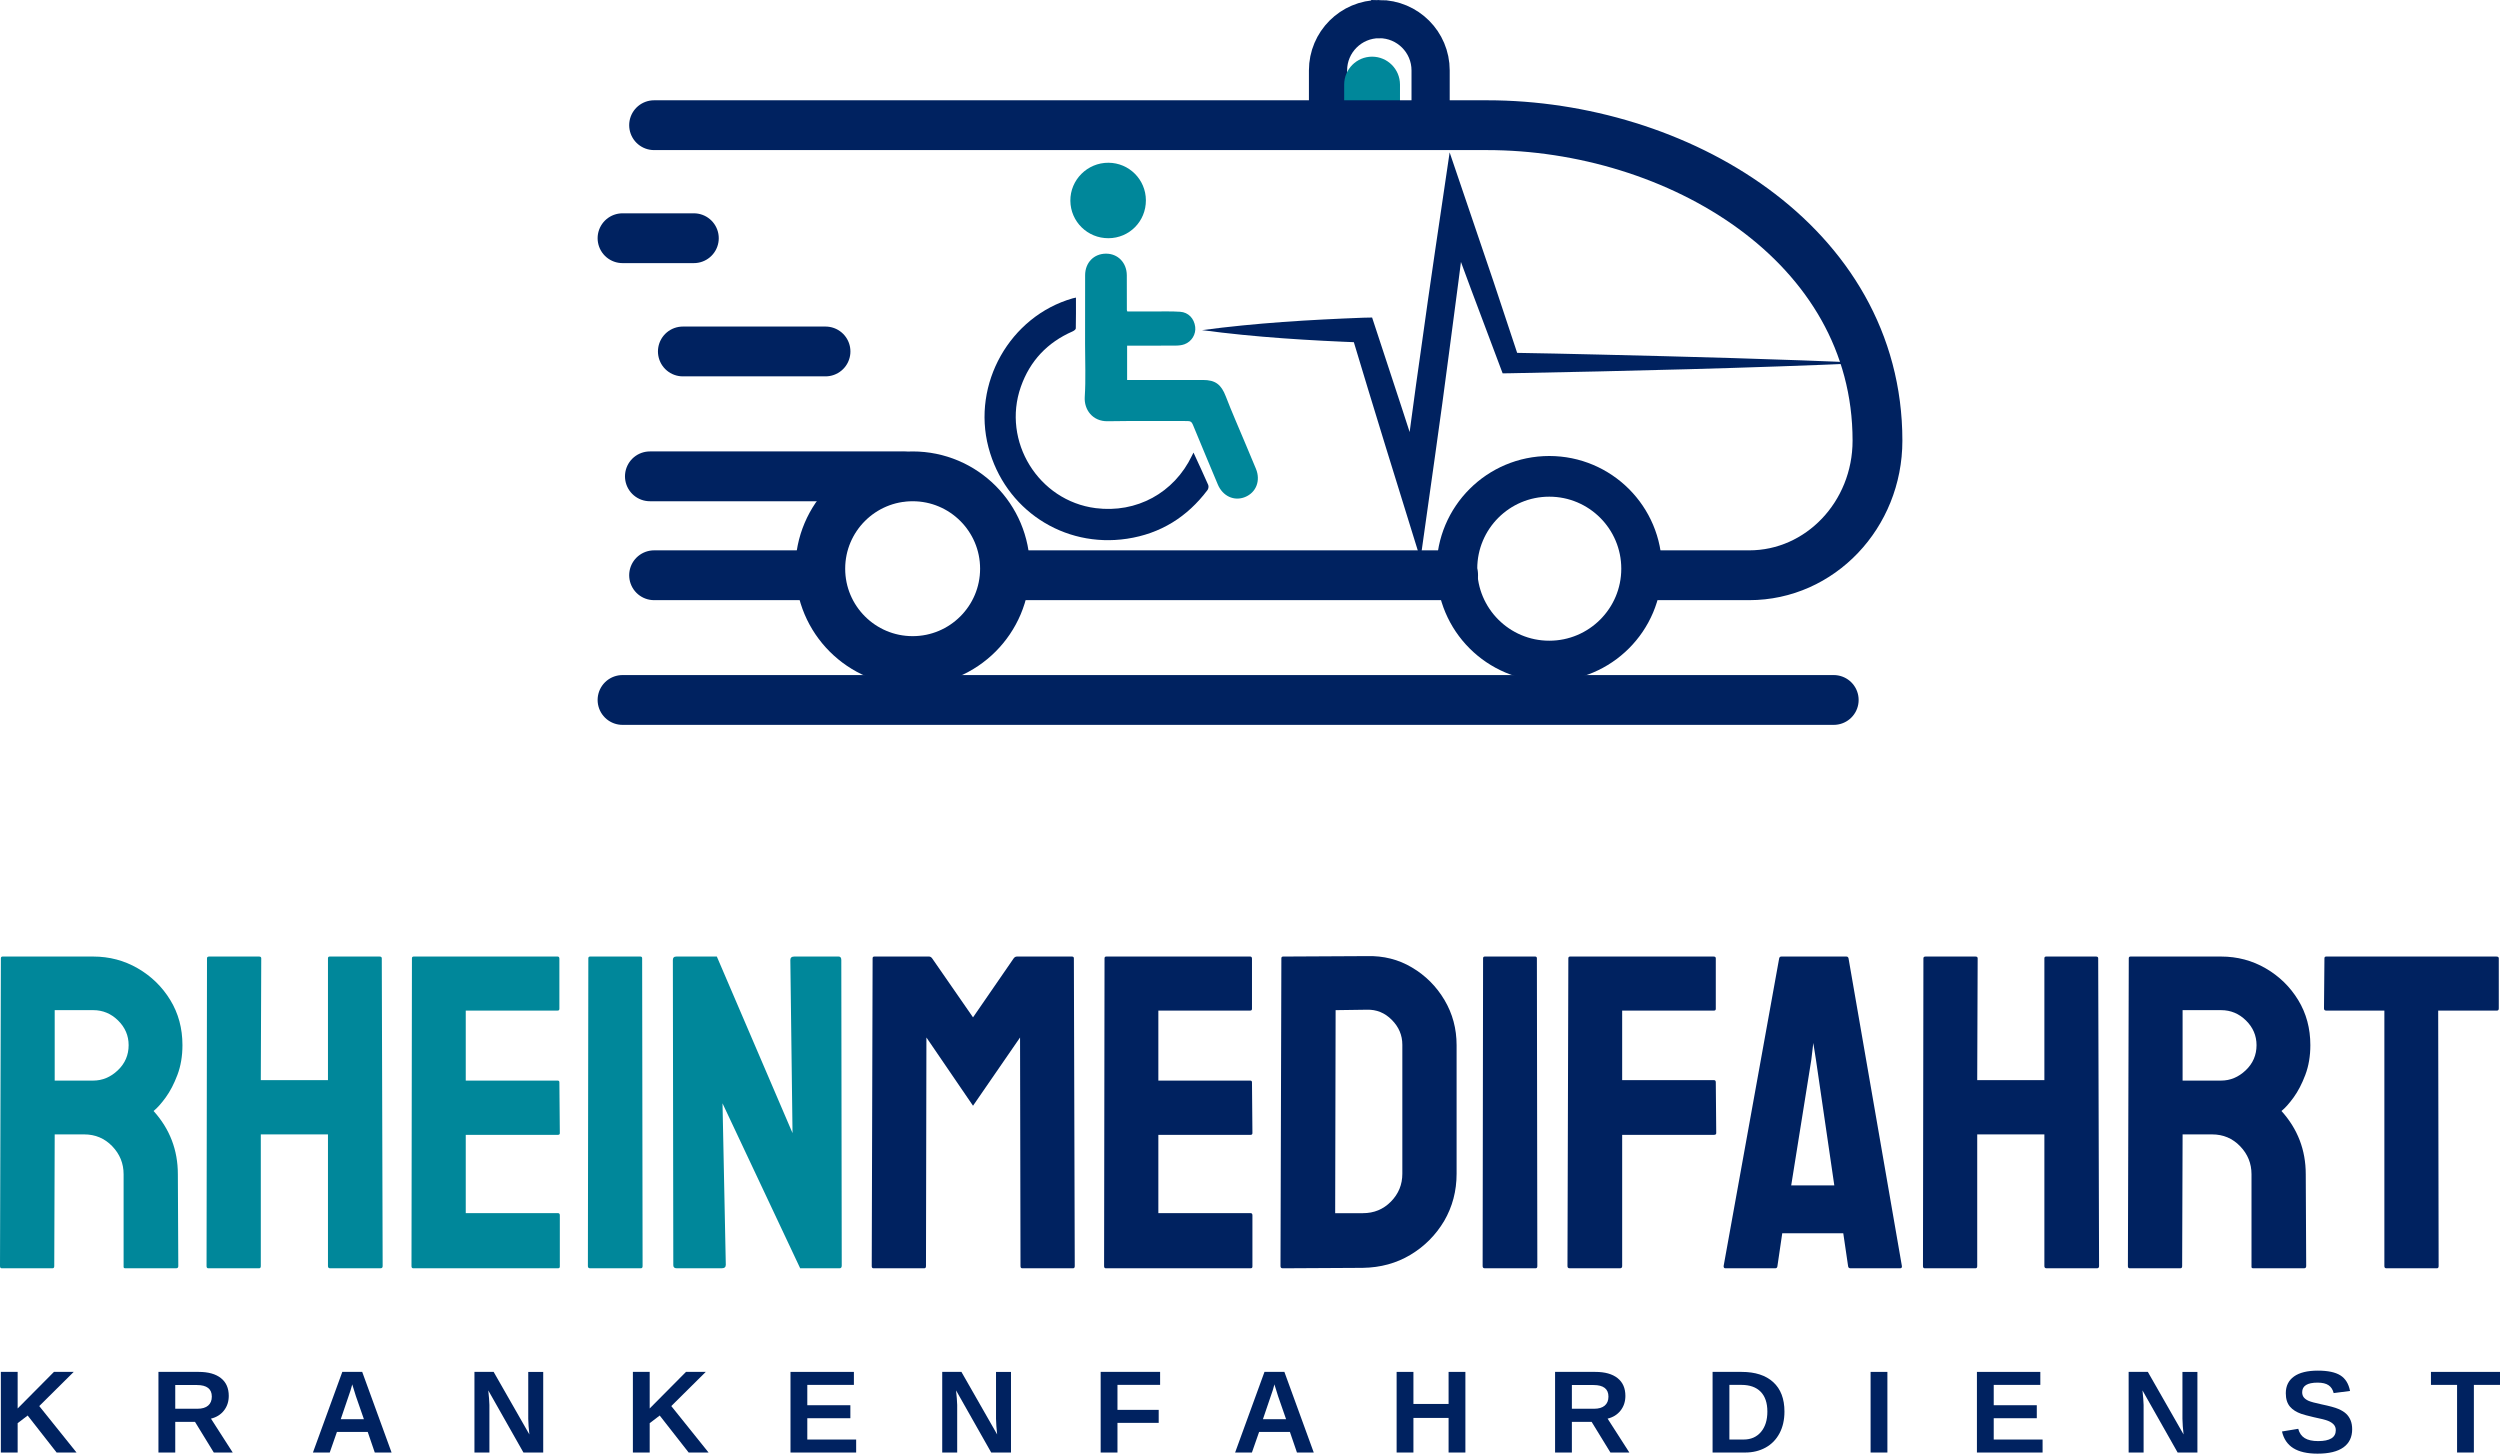 <?xml version="1.0" encoding="UTF-8"?> <svg xmlns="http://www.w3.org/2000/svg" id="Layer_2" viewBox="0 0 477.391 277.584"><g><path d="M263.389,3.647h0c5.406,0,9.795,4.389,9.795,9.795v10.462h-19.59V13.442c0-5.406,4.389-9.795,9.795-9.795Z" style="fill:none; stroke:#002260; stroke-miterlimit:10; stroke-width:7.294px;"></path><path d="M262.008,10.821h0c2.941,0,5.329,2.388,5.329,5.329v5.692h-10.658v-5.692c0-2.941,2.388-5.329,5.329-5.329Z" style="fill:#00879a;"></path><path d="M229.533,63.042c10.209-1.364,20.492-1.98,30.774-2.373,0,0,1.706-.035,1.706-.035l.557,1.694c3.066,9.25,7.335,22.307,10.243,31.465,0,0-5.187,.442-5.187,.442,1.074-8.143,2.562-19.484,3.726-27.487,1.62-11.789,3.729-25.917,5.466-37.646,1.936,5.704,6.38,18.788,8.357,24.611,0,0,4.96,14.948,4.96,14.948l-1.847-1.305c5.677,.076,11.353,.228,17.03,.35,16.485,.39,34.697,.867,51.09,1.61-22.318,.977-45.767,1.539-68.12,1.96-0-0-1.349,.018-1.349,.018,0,0-.499-1.324-.499-1.324-2.794-7.333-8.308-22.143-11.003-29.512-0,0,4.795-.492,4.795-.492-.945,7.945-2.468,19.459-3.54,27.512-1.568,12.173-3.737,27.086-5.444,39.296-4.166-13.378-9.159-29.539-13.203-43.017-0,0,2.263,1.658,2.263,1.658-10.282-.393-20.564-1.008-30.774-2.373h0Z" style="fill:#002260;"></path><line x1="172.331" y1="90.959" x2="124.099" y2="90.959" style="fill:none; stroke:#002260; stroke-linecap:round; stroke-linejoin:round; stroke-width:9.511px;"></line><line x1="130.394" y1="67.113" x2="157.638" y2="67.113" style="fill:none; stroke:#002260; stroke-linecap:round; stroke-linejoin:round; stroke-width:9.511px;"></line><line x1="118.874" y1="45.488" x2="132.496" y2="45.488" style="fill:none; stroke:#002260; stroke-linecap:round; stroke-linejoin:round; stroke-width:9.511px;"></line><line x1="155.29" y1="109.847" x2="124.901" y2="109.847" style="fill:none; stroke:#002260; stroke-linecap:round; stroke-linejoin:round; stroke-width:9.511px;"></line><line x1="277.484" y1="109.847" x2="192.981" y2="109.847" style="fill:none; stroke:#002260; stroke-linecap:round; stroke-linejoin:round; stroke-width:9.511px;"></line><path d="M124.901,23.905h159.064c36.065,0,74.552,22.38,74.552,60.237v0c0,14.196-10.963,25.705-24.488,25.705h-18.952" style="fill:none; stroke:#002260; stroke-linecap:round; stroke-linejoin:round; stroke-width:9.511px;"></path><circle cx="174.275" cy="108.596" r="17.636" style="fill:none; stroke:#002260; stroke-linecap:round; stroke-linejoin:round; stroke-width:9.511px;"></circle><circle cx="295.842" cy="108.596" r="17.636" style="fill:none; stroke:#002260; stroke-linecap:round; stroke-linejoin:round; stroke-width:7.769px;"></circle><line x1="118.874" y1="133.663" x2="350.163" y2="133.663" style="fill:none; stroke:#002260; stroke-linecap:round; stroke-linejoin:round; stroke-width:9.511px;"></line><g><path d="M215.27,59.471c1.788,0,3.556-.006,5.323,.002,1.586,.006,3.176-.042,4.756,.061,1.585,.103,2.682,1.281,2.883,2.885,.175,1.393-.666,2.817-2.046,3.319-.507,.185-1.083,.249-1.628,.253-2.829,.024-5.659,.011-8.488,.01-.261-0-.522,0-.84,0v6.556c.289,0,.568,0,.847,0,4.548-0,9.097-0,13.645-0,2.387,0,3.486,.89,4.35,3.133,1.148,2.981,2.441,5.906,3.674,8.854,.693,1.657,1.395,3.309,2.082,4.969,.935,2.26,.051,4.54-2.084,5.403-2.083,.842-4.267-.175-5.206-2.422-1.589-3.802-3.19-7.598-4.756-11.409-.215-.523-.482-.689-1.045-.686-5.077,.023-10.155-.05-15.231,.037-2.862,.049-4.522-2.207-4.366-4.637,.215-3.345,.059-6.714,.061-10.073,.003-4.39-.001-8.781,.01-13.171,.006-2.405,1.664-4.107,3.977-4.119,2.278-.012,3.97,1.73,3.983,4.121,.012,2.221,.006,4.443,.011,6.664,0,.048,.033,.096,.088,.25Z" style="fill:#00879a;"></path><path d="M227.906,86.426c.982,2.138,1.926,4.144,2.812,6.176,.114,.26,.044,.734-.131,.967-3.875,5.157-8.98,8.345-15.374,9.307-12.13,1.824-23.342-5.6-26.458-17.447-3.192-12.137,4.083-25.012,16.086-28.462,.173-.05,.353-.079,.619-.137,0,1.999,.018,3.945-.028,5.89-.005,.197-.366,.456-.615,.565-4.808,2.108-8.133,5.612-9.876,10.563-3.665,10.413,3.354,21.79,14.276,23.185,7.816,.998,14.976-2.898,18.388-10.005,.078-.162,.16-.321,.3-.602Z" style="fill:#002260;"></path><path d="M211.665,45.488c-3.997,.019-7.242-3.175-7.273-7.156-.031-3.993,3.249-7.27,7.263-7.255,3.956,.014,7.145,3.206,7.16,7.166,.016,4.018-3.151,7.227-7.149,7.246Z" style="fill:#00879a;"></path></g></g><g><g><path d="M10.026,242.188H.334c-.223,0-.334-.139-.334-.418l.167-58.777c0-.223,.111-.334,.334-.334H17.796c3.091,0,5.932,.752,8.522,2.256,2.59,1.504,4.658,3.523,6.203,6.057,1.546,2.534,2.318,5.403,2.318,8.606,0,2.089-.32,3.983-.961,5.681-.641,1.699-1.386,3.133-2.235,4.303-.85,1.17-1.623,2.033-2.318,2.59,3.091,3.426,4.637,7.45,4.637,12.073l.084,17.545c0,.279-.14,.418-.418,.418h-9.692c-.223,0-.334-.084-.334-.251v-17.712c0-2.061-.725-3.843-2.172-5.347-1.448-1.504-3.231-2.256-5.347-2.256h-5.639l-.084,25.148c0,.279-.112,.418-.334,.418Zm7.77-49.294h-7.352v13.451h7.352c1.754,0,3.321-.654,4.7-1.963,1.379-1.309,2.068-2.91,2.068-4.804,0-1.81-.669-3.377-2.006-4.7-1.336-1.322-2.924-1.984-4.762-1.984Z" style="fill:#00879a;"></path><path d="M49.469,242.188h-9.692c-.223,0-.334-.139-.334-.418l.084-58.777c0-.223,.139-.334,.418-.334h9.524c.278,0,.418,.112,.418,.334l-.084,23.269h12.825v-23.269c0-.223,.111-.334,.334-.334h9.525c.278,0,.418,.112,.418,.334l.166,58.777c0,.279-.14,.418-.417,.418h-9.609c-.278,0-.417-.139-.417-.418v-25.148h-12.825v25.148c0,.279-.112,.418-.334,.418Z" style="fill:#00879a;"></path><path d="M106.566,242.188h-27.655c-.223,0-.334-.139-.334-.418l.084-58.777c0-.223,.111-.334,.334-.334h27.488c.222,0,.334,.14,.334,.418v9.566c0,.223-.112,.334-.334,.334h-17.545v13.368h17.545c.222,0,.334,.112,.334,.334l.084,9.692c0,.223-.112,.334-.334,.334h-17.629v14.955h17.629c.222,0,.334,.14,.334,.418v9.775c0,.223-.112,.334-.334,.334Z" style="fill:#00879a;"></path><path d="M122.371,242.188h-9.692c-.279,0-.418-.139-.418-.418l.084-58.777c0-.223,.111-.334,.334-.334h9.608c.222,0,.334,.112,.334,.334l.084,58.777c0,.279-.112,.418-.334,.418Z" style="fill:#00879a;"></path><path d="M137.804,242.188h-8.564c-.446,0-.669-.194-.669-.585l-.084-58.276c0-.445,.222-.668,.669-.668h7.728l14.454,33.712-.418-33.044c0-.445,.251-.668,.752-.668h8.48c.334,0,.501,.223,.501,.668l.083,58.359c0,.334-.14,.501-.417,.501h-7.519l-14.83-31.498,.626,30.83c0,.446-.265,.668-.794,.668Z" style="fill:#00879a;"></path><path d="M176.489,242.188h-9.692c-.223,0-.334-.139-.334-.418l.167-58.777c0-.223,.111-.334,.334-.334h10.444c.222,0,.418,.112,.585,.334l7.812,11.279,7.77-11.279c.167-.223,.376-.334,.626-.334h10.486c.251,0,.376,.112,.376,.334l.167,58.777c0,.279-.112,.418-.334,.418h-9.692c-.223,0-.334-.139-.334-.418l-.084-43.655-8.982,13.034-8.898-13.034-.084,43.655c0,.279-.112,.418-.334,.418Z" style="fill:#002260;"></path><path d="M238.822,242.188h-27.655c-.223,0-.334-.139-.334-.418l.084-58.777c0-.223,.111-.334,.334-.334h27.488c.222,0,.334,.14,.334,.418v9.566c0,.223-.112,.334-.334,.334h-17.545v13.368h17.545c.222,0,.334,.112,.334,.334l.084,9.692c0,.223-.112,.334-.334,.334h-17.629v14.955h17.629c.222,0,.334,.14,.334,.418v9.775c0,.223-.112,.334-.334,.334Z" style="fill:#002260;"></path><path d="M260.267,242.105l-15.331,.084c-.279,0-.418-.139-.418-.418l.167-58.777c0-.223,.111-.334,.334-.334l16-.084c3.175-.084,6.043,.641,8.606,2.172,2.59,1.532,4.658,3.6,6.203,6.204,1.546,2.604,2.318,5.48,2.318,8.626v24.563c0,3.287-.794,6.294-2.381,9.023-1.615,2.702-3.76,4.853-6.434,6.454-2.674,1.602-5.695,2.43-9.065,2.486Zm.752-49.294l-5.974,.084-.084,38.767h5.305c2.116,0,3.899-.738,5.347-2.214,1.448-1.476,2.173-3.244,2.173-5.305v-24.647c0-1.81-.669-3.39-2.006-4.741-1.336-1.351-2.924-1.998-4.762-1.943Z" style="fill:#002260;"></path><path d="M293.228,242.188h-9.692c-.279,0-.418-.139-.418-.418l.084-58.777c0-.223,.111-.334,.334-.334h9.608c.222,0,.334,.112,.334,.334l.084,58.777c0,.279-.112,.418-.334,.418Z" style="fill:#002260;"></path><path d="M309.345,242.188h-9.608c-.279,0-.418-.139-.418-.418l.167-58.777c0-.223,.111-.334,.334-.334h27.404c.278,0,.418,.112,.418,.334v9.65c0,.223-.112,.334-.334,.334h-17.545v13.284h17.545c.222,0,.334,.14,.334,.418l.084,9.692c0,.223-.14,.334-.418,.334h-17.545v25.065c0,.279-.14,.418-.418,.418Z" style="fill:#002260;"></path><path d="M329.135,241.77l10.611-58.777c.055-.223,.194-.334,.417-.334h12.407c.222,0,.362,.112,.418,.334l10.193,58.777c.028,.279-.084,.418-.334,.418h-9.483c-.278,0-.432-.139-.459-.418l-.919-6.266h-11.655l-.919,6.266c-.028,.279-.167,.418-.418,.418h-9.524c-.224,0-.334-.139-.334-.418Zm16.752-39.435l-3.844,24.02h8.229l-3.509-24.02-.501-3.175-.376,3.175Z" style="fill:#002260;"></path><path d="M377.229,242.188h-9.692c-.223,0-.334-.139-.334-.418l.084-58.777c0-.223,.139-.334,.418-.334h9.524c.278,0,.418,.112,.418,.334l-.084,23.269h12.825v-23.269c0-.223,.111-.334,.334-.334h9.525c.278,0,.418,.112,.418,.334l.166,58.777c0,.279-.14,.418-.417,.418h-9.609c-.278,0-.417-.139-.417-.418v-25.148h-12.825v25.148c0,.279-.112,.418-.334,.418Z" style="fill:#002260;"></path><path d="M416.362,242.188h-9.692c-.223,0-.334-.139-.334-.418l.167-58.777c0-.223,.111-.334,.334-.334h17.295c3.091,0,5.932,.752,8.522,2.256,2.59,1.504,4.658,3.523,6.203,6.057,1.546,2.534,2.318,5.403,2.318,8.606,0,2.089-.32,3.983-.961,5.681-.641,1.699-1.386,3.133-2.235,4.303-.85,1.17-1.623,2.033-2.318,2.59,3.091,3.426,4.637,7.45,4.637,12.073l.084,17.545c0,.279-.14,.418-.418,.418h-9.692c-.223,0-.334-.084-.334-.251v-17.712c0-2.061-.725-3.843-2.172-5.347-1.448-1.504-3.231-2.256-5.347-2.256h-5.639l-.084,25.148c0,.279-.112,.418-.334,.418Zm7.77-49.294h-7.352v13.451h7.352c1.754,0,3.321-.654,4.7-1.963,1.379-1.309,2.068-2.91,2.068-4.804,0-1.81-.669-3.377-2.006-4.7-1.336-1.322-2.924-1.984-4.762-1.984Z" style="fill:#002260;"></path><path d="M465.336,242.188h-9.649c-.251,0-.376-.139-.376-.418v-48.793h-11.112c-.279,0-.418-.139-.418-.418l.084-9.566c0-.223,.111-.334,.334-.334h32.501c.306,0,.459,.112,.459,.334v9.566c0,.279-.111,.418-.334,.418h-11.237l.084,48.793c0,.279-.111,.418-.334,.418Z" style="fill:#002260;"></path></g><g><path d="M10.812,277.369l-5.528-7.064-1.914,1.456v5.608H.161v-15.396H3.37v6.983l6.929-6.983h3.775l-6.579,6.525,7.118,8.871h-3.801Z" style="fill:#002260;"></path><path d="M40.826,277.369l-3.586-5.851h-3.775v5.851h-3.209v-15.396h7.685c1.833,0,3.249,.395,4.246,1.186,.998,.791,1.496,1.924,1.496,3.397,0,1.079-.305,2.009-.917,2.791s-1.438,1.299-2.481,1.55l4.153,6.471h-3.613Zm-.378-10.678c0-1.474-.953-2.211-2.858-2.211h-4.125v4.53h4.233c.898,0,1.581-.202,2.049-.607,.467-.404,.701-.975,.701-1.712Z" style="fill:#002260;"></path><path d="M71.566,277.369l-1.348-3.937h-5.878l-1.375,3.937h-3.209l5.608-15.396h3.802l5.608,15.396h-3.209Zm-4.314-13.023l-.054,.243c-.072,.27-.158,.571-.257,.903-.099,.333-.724,2.171-1.873,5.514h4.422l-1.537-4.422-.459-1.483-.242-.755Z" style="fill:#002260;"></path><path d="M99.954,277.369l-6.714-11.864c.126,1.151,.197,2.076,.216,2.777v9.087h-2.858v-15.396h3.667l6.822,11.945c-.126-1.096-.198-2.094-.216-2.993v-8.952h2.859v15.396h-3.775Z" style="fill:#002260;"></path><path d="M131.505,277.369l-5.528-7.064-1.914,1.456v5.608h-3.209v-15.396h3.209v6.983l6.929-6.983h3.775l-6.579,6.525,7.118,8.871h-3.801Z" style="fill:#002260;"></path><path d="M150.95,277.369v-15.396h12.107v2.481h-8.898v3.883h8.224v2.481h-8.224v4.071h9.329v2.481h-12.538Z" style="fill:#002260;"></path><path d="M189.279,277.369l-6.714-11.864c.126,1.151,.197,2.076,.216,2.777v9.087h-2.858v-15.396h3.667l6.822,11.945c-.126-1.096-.198-2.094-.216-2.993v-8.952h2.859v15.396h-3.775Z" style="fill:#002260;"></path><path d="M213.388,264.453v4.773h7.873v2.48h-7.873v5.662h-3.209v-15.396h11.351v2.481h-8.143Z" style="fill:#002260;"></path><path d="M247.662,277.369l-1.348-3.937h-5.878l-1.375,3.937h-3.209l5.608-15.396h3.802l5.608,15.396h-3.209Zm-4.314-13.023l-.054,.243c-.072,.27-.158,.571-.257,.903-.099,.333-.724,2.171-1.873,5.514h4.422l-1.537-4.422-.459-1.483-.242-.755Z" style="fill:#002260;"></path><path d="M276.617,277.369v-6.606h-6.714v6.606h-3.209v-15.396h3.209v6.121h6.714v-6.121h3.209v15.396h-3.209Z" style="fill:#002260;"></path><path d="M307.521,277.369l-3.586-5.851h-3.775v5.851h-3.209v-15.396h7.685c1.833,0,3.249,.395,4.246,1.186,.998,.791,1.496,1.924,1.496,3.397,0,1.079-.305,2.009-.917,2.791s-1.438,1.299-2.481,1.55l4.153,6.471h-3.613Zm-.378-10.678c0-1.474-.953-2.211-2.858-2.211h-4.125v4.53h4.233c.898,0,1.581-.202,2.049-.607,.467-.404,.701-.975,.701-1.712Z" style="fill:#002260;"></path><path d="M340.753,269.549c0,1.582-.315,2.966-.944,4.152-.63,1.186-1.515,2.094-2.656,2.723-1.142,.629-2.44,.944-3.896,.944h-6.228v-15.396h5.555c2.588,0,4.597,.652,6.026,1.955,1.429,1.304,2.143,3.178,2.143,5.622Zm-3.263,0c0-1.654-.427-2.916-1.281-3.788-.854-.872-2.081-1.308-3.68-1.308h-2.292v10.435h2.723c1.384,0,2.485-.481,3.303-1.442,.817-.961,1.227-2.26,1.227-3.896Z" style="fill:#002260;"></path><path d="M357.201,277.369v-15.396h3.209v15.396h-3.209Z" style="fill:#002260;"></path><path d="M377.506,277.369v-15.396h12.107v2.481h-8.898v3.883h8.224v2.481h-8.224v4.071h9.329v2.481h-12.538Z" style="fill:#002260;"></path><path d="M415.833,277.369l-6.714-11.864c.126,1.151,.197,2.076,.216,2.777v9.087h-2.858v-15.396h3.667l6.822,11.945c-.126-1.096-.198-2.094-.216-2.993v-8.952h2.859v15.396h-3.775Z" style="fill:#002260;"></path><path d="M449.162,272.92c0,1.51-.557,2.665-1.671,3.465-1.115,.8-2.76,1.2-4.935,1.2-1.977,0-3.523-.35-4.638-1.052-1.115-.701-1.833-1.761-2.157-3.182l3.101-.512c.215,.809,.628,1.402,1.24,1.78,.611,.377,1.465,.566,2.562,.566,2.247,0,3.37-.692,3.37-2.076,0-.432-.13-.791-.391-1.079-.261-.287-.625-.526-1.092-.714-.467-.189-1.366-.418-2.696-.688-1.151-.27-1.955-.485-2.413-.647-.459-.162-.868-.355-1.227-.58-.36-.224-.67-.489-.93-.795-.261-.305-.459-.67-.594-1.092-.135-.422-.202-.912-.202-1.47,0-1.384,.521-2.449,1.563-3.195,1.042-.746,2.562-1.119,4.557-1.119,1.905,0,3.339,.301,4.301,.903,.961,.602,1.577,1.595,1.847,2.979l-3.128,.405c-.161-.665-.485-1.164-.971-1.497-.485-.332-1.186-.499-2.103-.499-1.96,0-2.939,.611-2.939,1.834,0,.395,.103,.724,.31,.984,.207,.261,.513,.481,.917,.661,.405,.18,1.236,.404,2.494,.674,1.474,.306,2.53,.593,3.168,.863,.638,.27,1.141,.58,1.51,.93,.368,.351,.651,.769,.849,1.254,.198,.485,.297,1.052,.297,1.699Z" style="fill:#002260;"></path><path d="M472.402,264.453v12.915h-3.209v-12.915h-4.988v-2.481h13.185v2.481h-4.989Z" style="fill:#002260;"></path></g></g></svg> 